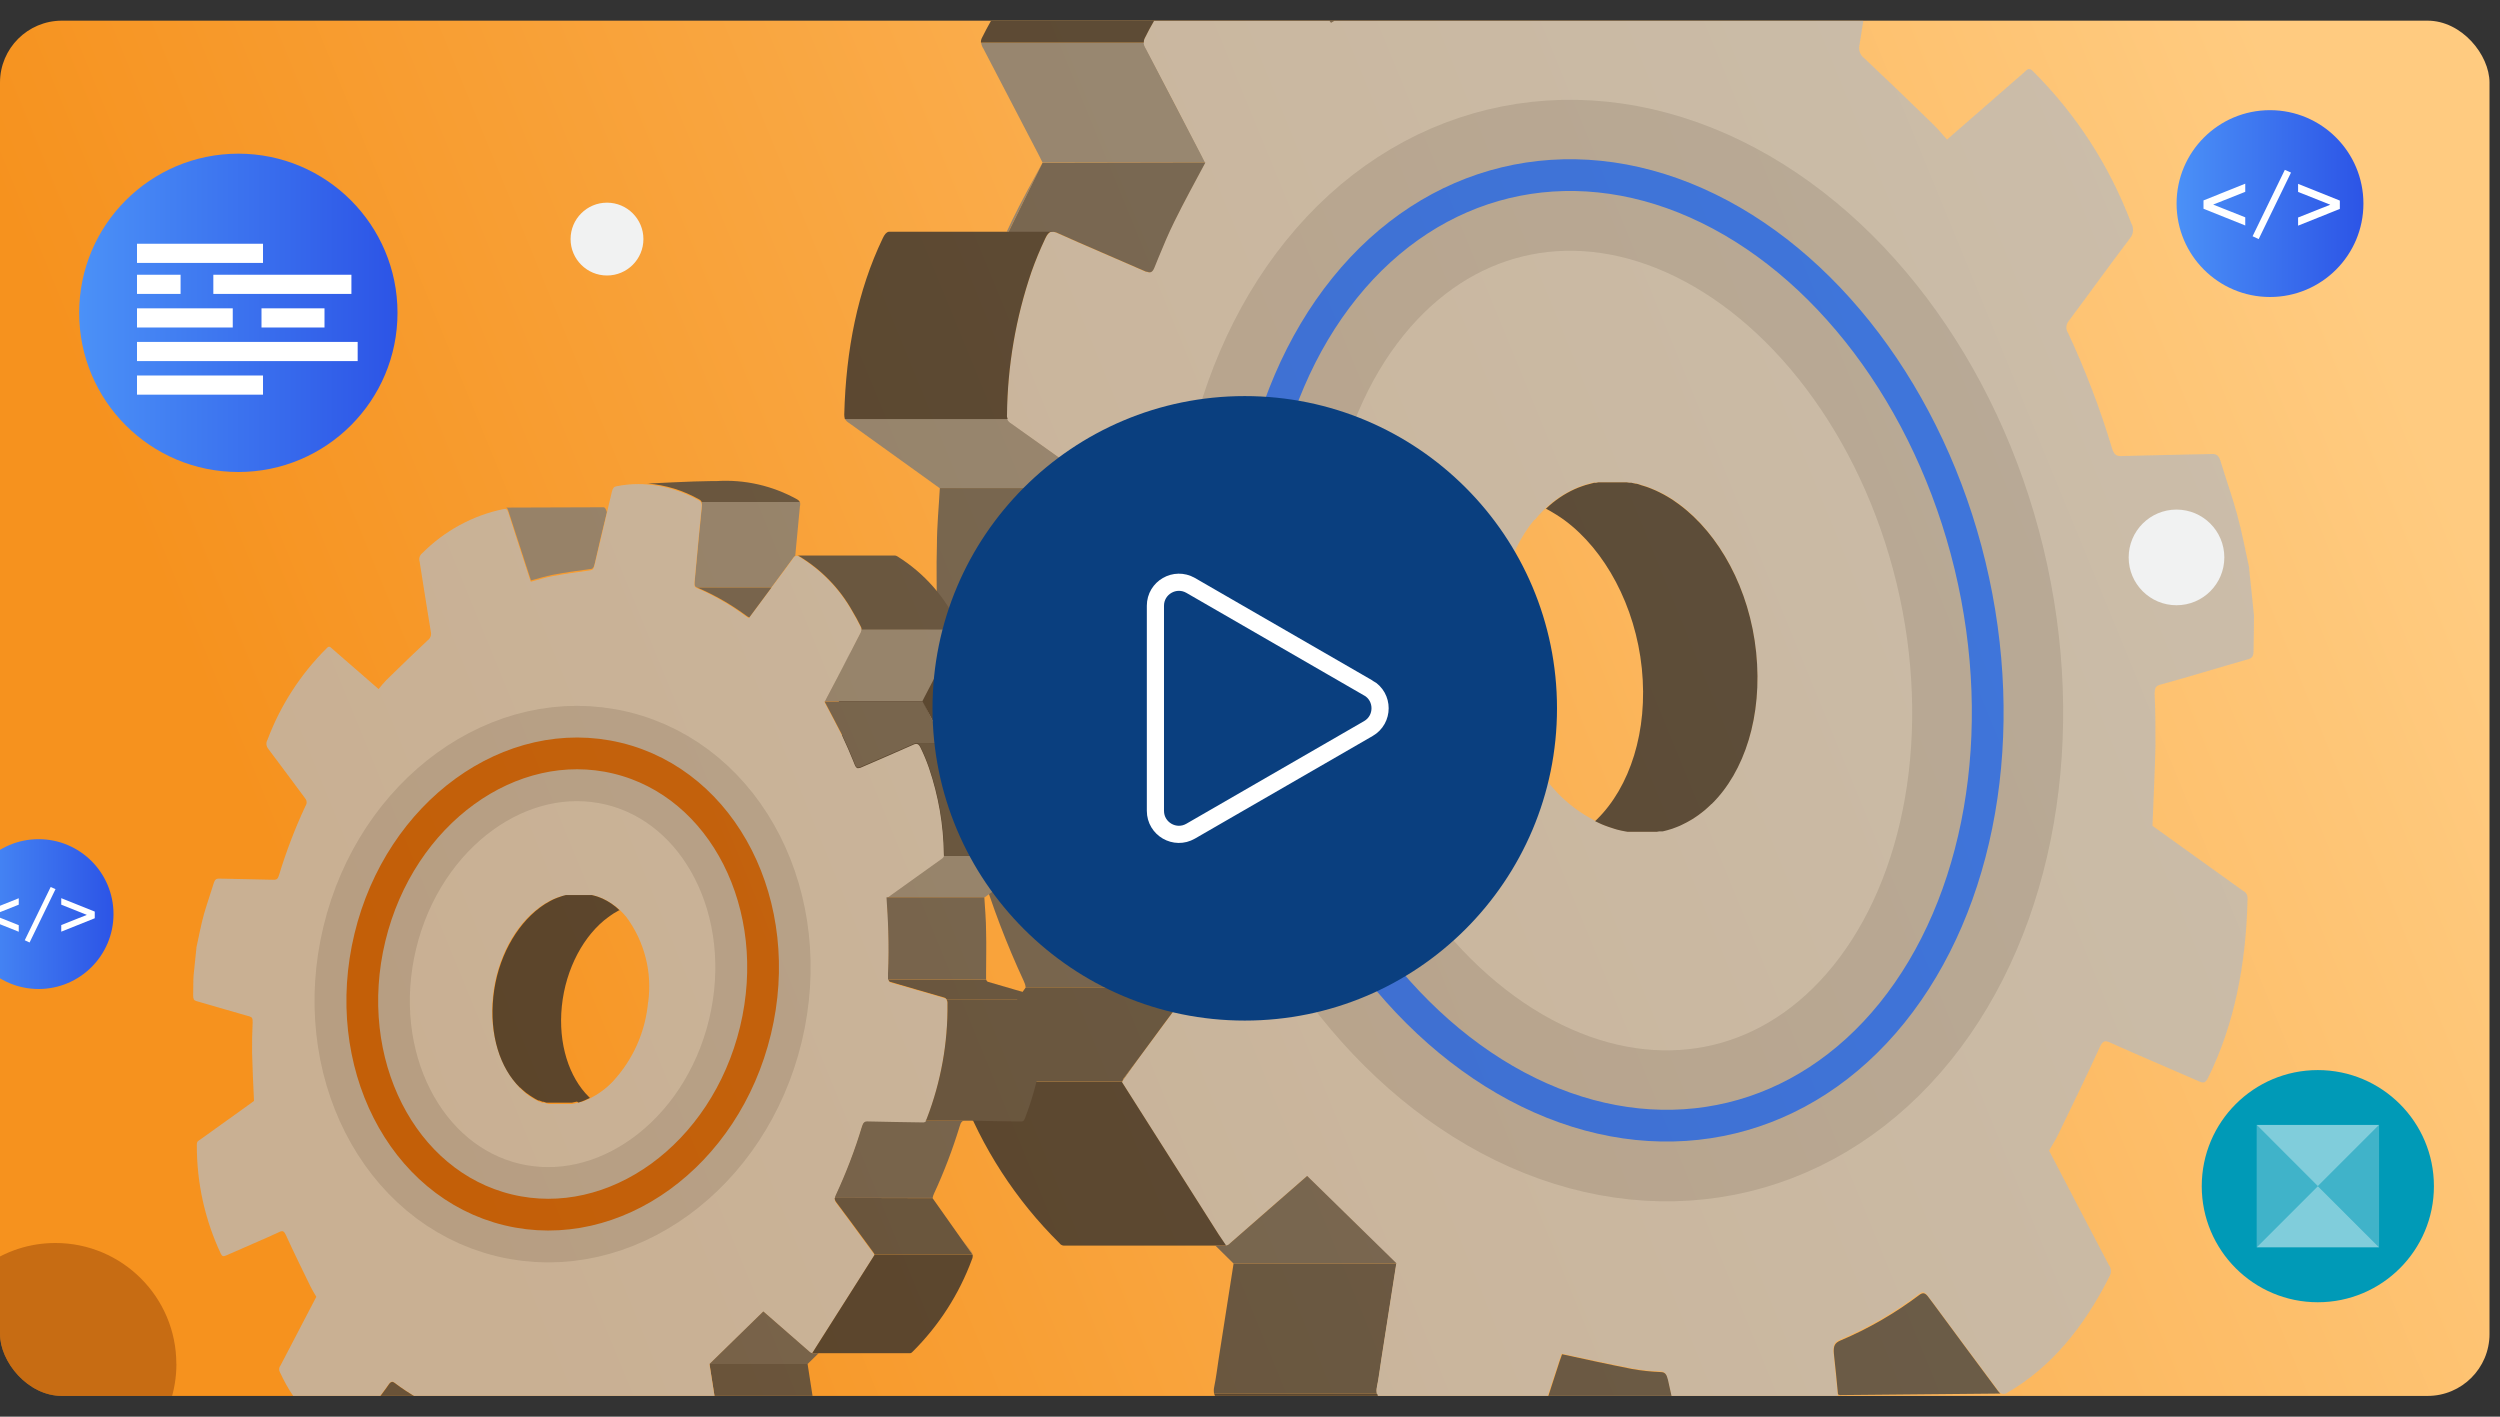<?xml version="1.0" encoding="UTF-8"?>
<svg id="Layer_1" data-name="Layer 1" xmlns="http://www.w3.org/2000/svg" xmlns:xlink="http://www.w3.org/1999/xlink" viewBox="0 0 300 170">
  <rect x="0" y="0" width="300" height="170" fill="#333333" stroke="none"/>
  <defs>
    <style>
      .cls-1 {
        fill: url(#linear-gradient-2);
      }

      .cls-2 {
        fill: #994608;
      }

      .cls-2, .cls-3 {
        opacity: .5;
      }

      .cls-4, .cls-3, .cls-5 {
        fill: #fff;
      }

      .cls-6 {
        fill: #4e5053;
      }

      .cls-7 {
        stroke: #fff;
        stroke-miterlimit: 10;
        stroke-width: 2.06px;
      }

      .cls-7, .cls-8, .cls-9, .cls-10, .cls-11, .cls-12 {
        fill: none;
      }

      .cls-8 {
        stroke-width: 18.12px;
      }

      .cls-8, .cls-9 {
        stroke: #a1a2a3;
      }

      .cls-8, .cls-12 {
        stroke-miterlimit: 10;
      }

      .cls-9 {
        stroke-width: 11.44px;
      }

      .cls-9, .cls-10 {
        stroke-miterlimit: 10;
      }

      .cls-13 {
        fill: #bababa;
      }

      .cls-14 {
        fill: #28292c;
      }

      .cls-15 {
        fill: #3b3d40;
      }

      .cls-16 {
        opacity: .75;
      }

      .cls-17 {
        fill: #f1f2f2;
      }

      .cls-18 {
        fill: #8c8e8f;
      }

      .cls-10 {
        stroke: #b14d00;
        stroke-width: 3.81px;
      }

      .cls-19 {
        fill: url(#linear-gradient-5);
      }

      .cls-20 {
        clip-path: url(#clippath);
      }

      .cls-5 {
        opacity: .25;
      }

      .cls-21 {
        fill: url(#linear-gradient-3);
      }

      .cls-22 {
        fill: url(#linear-gradient);
      }

      .cls-23 {
        fill: #0a3f7f;
      }

      .cls-24 {
        fill: url(#linear-gradient-4);
      }

      .cls-12 {
        stroke: #005cff;
        stroke-width: 3.81px;
      }

      .cls-25 {
        fill: #77797b;
      }
    </style>
    <clipPath id="clippath">
      <rect class="cls-11" y="2.48" width="298.74" height="165.03" rx="7.43" ry="7.43"/>
    </clipPath>
    <linearGradient id="linear-gradient" x1="282.13" y1="30.52" x2="42.94" y2="128.67" gradientUnits="userSpaceOnUse">
      <stop offset="0" stop-color="#ffcb80"/>
      <stop offset="1" stop-color="#f6921e"/>
    </linearGradient>
    <linearGradient id="linear-gradient-2" x1="-4.36" y1="109.69" x2="13.62" y2="109.69" gradientUnits="userSpaceOnUse">
      <stop offset="0" stop-color="#4b91f7"/>
      <stop offset="1" stop-color="#2c54e6"/>
    </linearGradient>
    <linearGradient id="linear-gradient-3" x1="45.4" y1="-12.55" x2="251.87" y2="124.85" gradientUnits="userSpaceOnUse">
      <stop offset="0" stop-color="#9ad95c"/>
      <stop offset="1" stop-color="#009ab7"/>
    </linearGradient>
    <linearGradient id="linear-gradient-4" x1="261.18" y1="24.43" x2="283.61" y2="24.43" xlink:href="#linear-gradient-2"/>
    <linearGradient id="linear-gradient-5" x1="9.5" y1="37.54" x2="47.7" y2="37.54" xlink:href="#linear-gradient-2"/>
  </defs>
  <g class="cls-20">
    <rect class="cls-22" y="2.48" width="298.74" height="165.03" rx="7.43" ry="7.43"/>
    <g class="cls-16">
      <g>
        <path class="cls-25" d="m131.98,73.74c0,.24,0,.49.02.73v-.73h-.02Zm4.96,52.87c-.35.44-.68.89-1.01,1.33-.33.45-.67.91-1.01,1.35,0,0,0,.01-.01.01h.02c-.12.15-.22.33-.27.53l2.28-3.21Zm-20.06.68v.02c-.53.67-1.02,1.32-1.52,1.99h.02c-.11.13-.2.29-.25.46-.01.02-.01.04-.02.06l2.28-3.22c-.16.24-.34.46-.5.69Zm4.5-100.71h.01c-.2.4-.39.81-.58,1.22h.21l4.07-8.25c-1.3,2.37-2.55,4.65-3.71,7.03Zm22.85-7.93c-2.24-4.26-4.46-8.54-6.67-12.81-.14-.22-.23-.46-.27-.72h-19.55c.03.26.12.5.27.72,2.22,4.27,4.45,8.55,6.67,12.81.16.3.3.61.42.85h19.56l-.43-.85Z"/>
        <path class="cls-15" d="m167.58,151.62c-.57,3.67-1.18,7.55-1.79,11.44-.18,1.13-.31,2.28-.54,3.39-.06.27-.06.54,0,.81h-19.55c-.06-.27-.06-.54,0-.81.23-1.11.37-2.26.54-3.39.61-3.89,1.22-7.77,1.79-11.44h19.55Z"/>
        <path class="cls-6" d="m142.64,118.49h-19.56c-.03-.27-.11-.53-.23-.77-2.05-4.41-3.78-8.96-5.19-13.61-.2-.66-.41-.95-.81-1.03h7.63c.17.15.41.22.64.18,3.64-.07,7.3-.1,10.95-.21.63,0,.9.25,1.13,1.06,1.41,4.65,3.15,9.2,5.19,13.61.13.24.21.5.25.77Z"/>
        <path class="cls-15" d="m131.96,74.97c-.04.24-.23.42-.47.47-3.52.95-7.02,2.06-10.54,3.05-.25.04-.48.18-.63.38h-19.56c.15-.2.38-.34.63-.38,3.52-.95,7.02-2.05,10.54-3.05.24-.04.43-.23.48-.47h19.55Z"/>
        <path class="cls-25" d="m132.29,58.57h-19.55l-.95-.69-9.92-7.13c-.2-.11-.36-.28-.47-.48h19.55c.1.21.27.39.48.51l9.92,7.14c.31.18.62.41.94.65Z"/>
        <path class="cls-18" d="m184.15,62.47h0c1.28-1.6,2.91-2.89,4.77-3.76-1.86.86-3.49,2.15-4.77,3.76Zm2.78,32.79h0c1.42,1.47,3.1,2.68,4.95,3.56-1.85-.88-3.53-2.08-4.95-3.56h0Zm6.09,4.03c.22.08.45.15.67.21l-.67-.21Zm1,.31c.33.1.67.17,1.01.23-.34-.07-.66-.14-1.01-.23h0Z"/>
        <path class="cls-13" d="m269.92,68.22c-.47-2.16-.88-4.35-1.46-6.47-.58-2.13-1.35-4.27-2-6.43-.22-.72-.54-.85-1.03-.84-3.66.09-7.3.14-10.95.25-.56,0-.82-.23-1.04-.95-1.42-4.73-3.18-9.33-5.26-13.8-.32-.46-.28-1.07.09-1.49,2.46-3.29,4.88-6.67,7.35-9.92.41-.5.46-1.22.13-1.78-2.59-6.86-6.6-13.08-11.8-18.25-.46-.46-.7-.21-.96.06l-9.35,8.15c-.56-.62-1.08-1.27-1.65-1.82-2.74-2.67-5.49-5.32-8.26-7.93-.53-.38-.75-1.04-.58-1.67.15-.94.31-1.88.45-2.83.09-.58.19-1.16.28-1.75h-61.22c.53-.34,1.05-.67,1.59-.99h-.05c-.53.32-1.06.65-1.58.99-.38.25-.75.53-1.13.78-.07.05-.15.1-.23.16-.37.26-.76.5-1.12.77-.02.01-.03.02-.05.03-.1.08-.23.14-.35.21l-.15-.21-1.32-1.75h-18.77c.1-.16.2-.33.3-.49-.11.16-.22.33-.32.49-.12.22-.26.43-.38.66-.22.36-.43.72-.63,1.09-.39.67-.76,1.36-1.11,2.07-.09.16-.13.36-.13.56.04.26.13.5.27.72,2.25,4.27,4.47,8.55,6.67,12.81l.43.85c-1.27,2.38-2.53,4.68-3.72,7.08-.71,1.43-1.35,2.94-1.97,4.45-.14.36-.28.7-.42,1.04-.14.37-.29.57-.49.61-.03.01-.06.01-.09.01-.09,0-.2-.03-.32-.07h-.1c-3.53-1.57-7.1-3.05-10.63-4.65-.04-.02-.08-.04-.13-.06s-.09-.03-.14-.04c-.01-.01-.02-.01-.02-.01-.01-.01-.02-.01-.03,0-.12-.03-.24-.03-.36-.02h-.03c-.14.03-.28.11-.4.25-.04.06-.09.12-.14.21-.07.1-.13.22-.2.35-.62,1.31-1.17,2.65-1.66,4.02-1.88,5.52-2.87,11.32-2.94,17.16-.02.16.01.32.06.46h0s.01.03.01.04c.1.22.28.39.48.5l9.98,7.1c.3.22.58.42.9.65,0,0,.01.01.02.01.01.01.03.02.04.03-.11,2.28-.31,4.53-.35,6.81-.02,1.18-.02,2.37-.02,3.56,0,.88.01,1.76.01,2.65.01.71.01,1.43.01,2.14v.72c.02.16.02.31,0,.47h0v.04c-.04.24-.23.42-.46.46-3.52.96-7.02,2.06-10.54,3.05-.26.04-.48.18-.63.38-.13.25-.22.53-.22.8v.09c-.03,2.6.11,5.18.41,7.76.05.46.11.94.18,1.4,0,.07.01.15.03.24.04.34.1.69.15,1.03,0,.03.01.07.02.1.07.45.14.9.23,1.35.02.14.05.29.08.43.15.8.32,1.6.51,2.4.1.45.22.92.34,1.38.09.37.2.75.31,1.13.03.14.07.3.12.45.19.68.39,1.35.62,2.02.34,1.06.71,2.11,1.11,3.16,0,.01.01.02.01.03s.01.01.01.02c.02.06.05.12.08.19.03.07.07.13.12.2.01.02.02.03.03.04h.01c.14.12.32.2.5.2.04,0,.08,0,.12-.01,3.65-.07,7.3-.1,10.95-.22.63,0,.9.25,1.13,1.06.18.57.35,1.13.55,1.7.19.58.37,1.15.58,1.73.2.58.39,1.14.6,1.72.21.57.42,1.14.64,1.71s.43,1.13.66,1.69c.23.57.45,1.13.69,1.69.47,1.13.97,2.26,1.48,3.37.04.08.08.15.11.24.04.09.06.19.08.29.01.07.03.14.04.22,0,.07-.01.14-.02.22-.03.24-.12.45-.28.63-1.8,2.4-3.58,4.84-5.39,7.26l-2.29,3.24,11.6,18.28.54.84.31.49.03.04c.19-.03.36-.13.48-.27,3.11-2.74,6.24-5.47,9.25-8.09l10.69,10.46.02.02h.01c-.57,3.68-1.17,7.56-1.79,11.45-.18,1.12-.31,2.28-.54,3.39-.06.26-.06.53,0,.78.02.08.05.16.08.25.09.21.23.39.4.54l.24.25c.69.69,1.41,1.34,2.16,1.96h16.74l.89-2.74,1.37-4.2c.1-.33.23-.65.3-.87,2.86.6,5.59,1.22,8.35,1.75,1.15.21,2.32.34,3.49.38.53,0,.72.29.87.96.15.66.31,1.32.46,1.98.16.74.34,1.49.49,2.23.04.16.08.34.12.5h19.62c-.08-.92-.16-1.83-.26-2.74-.01-.06-.01-.13-.02-.2,0-.03-.01-.05-.01-.08-.1-1.12-.22-2.23-.34-3.36-.02-.23-.04-.44-.06-.66-.02-.28-.06-.56-.08-.83-.03-.22-.03-.4-.01-.56.03-.6.29-.84.78-1.06,3.37-1.42,6.55-3.25,9.47-5.47.44-.33.7-.28,1.11.28.08.11.16.22.24.33l.28.37c2.59,3.52,5.2,7,7.78,10.48.09.14.21.27.33.38.26.2.63.2.88,0,5.18-2.99,9.17-7.8,12.28-14,.23-.44.18-.98-.13-1.37-2.38-4.54-4.77-9.08-7.15-13.68.38-.66.79-1.27,1.11-1.96,1.68-3.46,3.36-6.92,4.97-10.43.31-.66.54-.89,1.17-.6,3.58,1.61,7.19,3.12,10.78,4.7.48.21.75.16,1.02-.37,3.15-6.34,4.6-13.61,4.77-21.56,0-.73-.37-.82-.67-1.04-3.36-2.42-6.73-4.84-10.1-7.25-.24-.15-.46-.34-.64-.47.12-3.24.29-6.4.36-9.58,0-2.05,0-4.11-.1-6.17,0-.81.15-1.04.68-1.18,3.52-.96,7.02-2.05,10.55-3.05.48-.13.65-.4.64-1.08.02-1.32.05-2.74.05-4.16-.2-1.91-.38-3.81-.59-5.67Zm-85.75-5.82c1.27-1.61,2.9-2.89,4.77-3.75.26-.11.51-.23.77-.32l.5-.16c.25-.08.49-.15.75-.21l.26-.06.28.02.29-.04h3.38l.33.05h.25l.27.06h.23l.67.18.33.11c.23.06.44.13.67.23l.39.16.38.16.33.15.33.16.3.15.8.47.51.34.51.36c1.51,1.12,2.91,2.54,4.13,4.2.5.66.96,1.35,1.38,2.08.24.36.44.73.63,1.12.18.32.35.64.49.98.02.03.03.06.04.09.03.06.06.11.08.18.03.05.06.11.08.18.15.31.29.64.41.96.16.36.31.73.43,1.1.03.07.05.15.08.23.14.4.28.8.39,1.22.14.43.27.88.37,1.33.1.42.21.84.29,1.27.2.95.34,1.92.44,2.89.15,1.45.2,2.86.13,4.23-.01.23-.02.44-.04.66-.01.25-.03.49-.06.74-.02.3-.05.6-.09.89-.04.35-.09.71-.15,1.05-.03.23-.08.46-.13.69-.05.29-.11.58-.19.85-.06.29-.13.56-.21.83-.07.28-.15.56-.25.83-.26.8-.56,1.59-.9,2.33-.91,1.97-2.07,3.68-3.46,5.05l-.39.36c-.12.12-.26.23-.38.34l-.4.34c-.28.21-.56.41-.85.6-.09.07-.21.14-.31.21l-.28.16-.28.15-.19.1-.21.09-.2.1-.21.09-.2.08-.43.18-.19.07-.22.07-.6.19-.31.08-.25.06h-.41l-.29.05h-3.49l-.28-.05c-.34-.05-.68-.13-1.01-.23l-.34-.09c-.22-.06-.44-.13-.66-.22l-.4-.13h-.01s-.38-.18-.38-.18l-.35-.15c-.15-.07-.3-.14-.45-.23-1.68-.85-3.19-1.98-4.5-3.33-4.07-4.36-6.55-9.95-7.08-15.88-.7-6.78,1.04-12.93,4.31-16.91ZM140.12-.25c-.11.16-.22.33-.31.49.11-.16.22-.33.33-.49h-.02Z"/>
        <path class="cls-14" d="m139.49.73c.1-.16.21-.33.32-.49-.1.16-.2.33-.3.49-.12.22-.26.43-.38.66-.22.36-.43.72-.63,1.09-.39.67-.76,1.36-1.11,2.07-.09.16-.14.36-.13.56h-19.55c-.01-.2.03-.39.12-.56.35-.71.72-1.4,1.1-2.07.33-.6.68-1.18,1.03-1.75h19.53Z"/>
        <path class="cls-14" d="m140.14-.25c-.11.16-.22.33-.33.49.09-.16.2-.33.31-.49h.02Z"/>
        <path class="cls-6" d="m144.65,19.5c-1.27,2.38-2.54,4.68-3.72,7.08-.71,1.43-1.34,2.94-1.96,4.45h0c-.14.35-.28.7-.42,1.04-.23.57-.45.72-.91.54h-.1c-3.54-1.56-7.09-3.05-10.63-4.64-.22-.12-.48-.17-.72-.13h-5.17l4.08-8.3,19.56-.04Z"/>
        <path class="cls-14" d="m126.17,27.8c-.3.06-.51.33-.73.8-.62,1.31-1.18,2.65-1.66,4.01-1.89,5.53-2.88,11.32-2.94,17.17-.02.17.01.35.08.51h-19.55v-.07c-.04-.15-.06-.31-.06-.47.2-7.77,1.61-14.88,4.61-21.14.22-.47.43-.74.73-.8h19.52Z"/>
        <path class="cls-6" d="m131.98,73.73h0v1.23h-19.55c.02-.17.02-.34,0-.51v-.72h0c0-2.79-.09-5.58,0-8.35,0-2.28.23-4.53.35-6.81h19.55c-.11,2.28-.31,4.53-.34,6.81-.1,2.77-.06,5.55,0,8.34Z"/>
        <path class="cls-14" d="m124.49,103.08h-7.63c-.11-.01-.22-.01-.33,0h-.95c-3.34.09-6.68.12-10.01.18-.38,0-.66,0-.89-.62-2.81-7.3-4.21-15.07-4.12-22.89-.02-.31.05-.62.2-.9h19.56c-.16.27-.23.58-.21.9-.09,7.82,1.31,15.59,4.13,22.89.05.16.14.31.26.44Z"/>
        <path class="cls-15" d="m142.64,118.49c0,.3-.11.59-.31.81-1.8,2.4-3.59,4.84-5.38,7.27h0c-.68.9-1.34,1.81-2.02,2.71-.13.15-.22.34-.27.53h-19.57l2.28-3.23h0l5.72-8.09h19.54Z"/>
        <path class="cls-14" d="m147.13,149.47h-19.51c-.18-.02-.35-.11-.46-.26-5.27-5.2-9.34-11.49-11.94-18.42-.14-.3-.2-.63-.15-.95h19.56l11.6,18.28.91,1.35Z"/>
        <path class="cls-6" d="m167.58,151.62h-19.56l-2.19-2.16h1.3c.19-.03.35-.12.48-.27,3.12-2.74,6.25-5.46,9.25-8.08l10.73,10.5Z"/>
        <path class="cls-14" d="m168.19,170.25h-19.58c-.84-.7-1.65-1.44-2.42-2.22-.24-.21-.4-.47-.48-.76h19.56c.02.08.05.16.08.25.1.2.24.37.4.51l.24.24c.71.7,1.44,1.36,2.2,1.99Z"/>
        <path class="cls-15" d="m201.22,170.25h-16.3l2.22-6.86c.11-.34.24-.65.31-.88,2.83.61,5.59,1.22,8.35,1.76,1.15.21,2.32.33,3.49.38.53,0,.71.29.87.95.29,1.36.62,2.81.96,4.22.03.13.07.28.1.42Z"/>
        <path class="cls-15" d="m221,167.41h0c-.15.03-.31,0-.44-.09-.15-1.61-.31-3.23-.49-4.84-.1-1.03.15-1.34.78-1.62,3.37-1.42,6.54-3.26,9.46-5.46.44-.33.71-.29,1.12.28.08.1.16.21.24.32h0l.28.37c2.58,3.53,5.2,7.01,7.77,10.49.1.14.21.26.33.37l-19.05.18Z"/>
        <path class="cls-6" d="m164.26-.25c-.54.32-1.06.65-1.59.99-.39.26-.78.51-1.17.78-.07.05-.15.1-.23.16-.38.26-.75.53-1.12.8-.01.01-.03.02-.04.03-.12.08-.26.16-.39.23l-.2-.26-1.3-1.75h4.41c.51-.34,1.05-.67,1.58-.99h.05Z"/>
        <path class="cls-14" d="m205.38,96.48l-.39.37-.38.34h0l-.4.32c-.28.22-.55.42-.85.61l-.31.2-.28.16-.28.16-.19.1-.2.1-.2.1-.2.1-.2.09-.43.17-.19.07-.21.08c-.2.07-.4.13-.6.18h0l-.31.08-.25.06h-.42l-.29.05h-3.48l-.28-.05c-.34-.06-.68-.13-1.01-.22l-.33-.1-.67-.22-.41-.15-.38-.15-.35-.16c-.16-.07-.31-.15-.48-.23l.21-.2c3.96-3.89,6.17-10.59,5.4-18.12s-4.43-14.21-9.26-17.78l-.51-.36-.51-.33c-.27-.17-.52-.32-.79-.47l-.31-.17h0l-.13-.06c1.02-.98,2.19-1.78,3.47-2.36.26-.11.51-.22.78-.31s.32-.11.5-.17.5-.14.75-.2l.26-.07h.25s.29-.06.29-.06h3.38l.33.05h.24l.27.06.23.05c.23,0,.45.11.67.18l.33.1c.23.07.45.14.67.23l.39.16.38.16.33.16.32.16h0l.31.16c.27.14.53.31.8.47s.34.22.51.34l.51.36c4.82,3.56,8.48,10.16,9.26,17.78.78,7.62-1.39,14.3-5.35,18.19Z"/>
        <path class="cls-25" d="m121.63,89.17h.2c-.07,0-.13,0-.2,0Zm-10.92-4.99l2.46,4.99h.14l-.34-.72c-.73-1.44-1.5-2.82-2.26-4.26h0Zm4.64,64.43l1.36,1.91c-.02-.12-.08-.22-.15-.31l-1.21-1.59Zm-11.77,0l1.37,1.91c-.03-.12-.09-.22-.16-.31l-1.21-1.59Zm1.37,1.91h0Zm1.6-33.3c-.01.1-.01.2,0,.31v-.73.43Zm-7.63-33.07h11.76l.26-.51,4.02-7.71c.09-.13.14-.28.16-.44h-11.75c-.02.16-.08.31-.16.44-1.34,2.57-2.68,5.15-4.02,7.71l-.27.51Zm-26.7-23.27h0Z"/>
        <path class="cls-15" d="m97.93,170.25h-11.75c-.35-2.25-.7-4.47-1.04-6.58h11.77c.33,2.11.68,4.34,1.02,6.58Z"/>
        <path class="cls-6" d="m100.16,143.75h11.76c.02-.16.07-.32.14-.47,1.23-2.65,2.27-5.39,3.12-8.18.11-.4.25-.57.49-.62h-4.6c-.11.09-.25.13-.38.1-2.19,0-4.4-.06-6.59-.12-.37,0-.53.14-.69.64-.85,2.8-1.89,5.53-3.12,8.18-.08.14-.12.3-.13.47Z"/>
        <path class="cls-15" d="m106.58,117.56c.03.14.14.25.29.28,2.12.6,4.22,1.25,6.34,1.84.15.02.28.11.37.23h11.77c-.09-.12-.23-.21-.38-.23-2.12-.59-4.22-1.24-6.34-1.84-.14-.02-.25-.13-.28-.28h-11.77Z"/>
        <path class="cls-25" d="m106.38,107.69h11.76l.57-.41,5.99-4.29c.12-.06.22-.16.29-.29h-11.76c-.06.13-.16.23-.29.31l-6,4.29-.56.39Z"/>
        <path class="cls-25" d="m83.64,70.5h8.93l.53-.72c.71-.95,1.41-1.91,2.1-2.86.06-.09.14-.18.23-.24.18-1.98.37-3.96.56-5.93.05-.17.05-.34,0-.51h-11.81c.06.16.08.34.05.51-.13,1.3-.26,2.58-.38,3.87l-.49,5.18c-.04.39,0,.59.28.7Z"/>
        <path class="cls-25" d="m60.7,60.91c.15,0,.24.17.31.41.51,1.6,1.04,3.2,1.55,4.77.39,1.18.78,2.36,1.16,3.56.88-.23,1.75-.51,2.6-.67,1.5-.28,2.99-.5,4.49-.69.32,0,.44-.18.54-.61.48-2.08.95-4.15,1.47-6.22l-.06-.18c-.08-.24-.16-.38-.32-.41l-11.76.04Z"/>
        <path class="cls-18" d="m72.31,107.79c1.12.52,2.1,1.29,2.86,2.26h0c-.76-.97-1.74-1.74-2.86-2.26Zm-1.78,24.12c1.12-.53,2.13-1.25,2.98-2.14h0c-.85.89-1.86,1.61-2.98,2.14h0Zm-1.08.4l.4-.12-.4.12Zm-.81.19c.21-.03.41-.08.61-.13-.2.06-.4.11-.61.14h0Z"/>
        <path class="cls-13" d="m113.63,119.99s-.02-.03-.03-.04c-.09-.1-.22-.16-.34-.19-2.12-.6-4.23-1.25-6.34-1.84-.1-.02-.2-.07-.23-.16-.02-.01-.02-.03-.03-.04-.02-.02-.02-.05-.03-.07-.01-.03-.01-.05-.01-.08h0c0-.08,0-.15.01-.22v-.43c0-1.12.03-2.25.03-3.36,0-.57-.01-1.12-.03-1.68,0-1.36-.13-2.72-.21-4.09l.12-.09.43-.32,5.91-4.23.09-.06c.12-.07.22-.18.29-.3,0-.03,0-.05.01-.08,0-.07,0-.15-.01-.23-.04-3.51-.65-6.98-1.78-10.31-.28-.82-.62-1.63-1-2.41-.13-.28-.26-.44-.43-.48-.03,0-.06-.01-.09-.01-.12,0-.25.03-.35.09-2.13.96-4.26,1.85-6.4,2.79h-.06c-.28.1-.41,0-.56-.32l-.25-.62c-.37-.91-.76-1.81-1.17-2.68-.04-.08-.08-.15-.12-.24-.68-1.35-1.4-2.7-2.11-4.02l.03-.06v-.03s.03-.04.03-.04l.19-.38c.45-.87.92-1.73,1.37-2.6.4-.76.8-1.52,1.19-2.3.1-.19.21-.38.3-.57.39-.75.77-1.5,1.16-2.26.08-.12.14-.28.15-.43v-.07c0-.09-.02-.2-.07-.27-.32-.65-.68-1.29-1.04-1.91-1.52-2.7-3.72-4.96-6.38-6.56-.07-.04-.15-.07-.24-.08h-.04c-.07,0-.13.02-.19.05-.09.07-.16.14-.23.25-.69.95-1.39,1.91-2.1,2.85l-.54.72-2.67,3.59c-.08-.04-.15-.08-.24-.13-1.86-1.39-3.88-2.56-6.01-3.47-.25-.09-.31-.27-.28-.58-.01-.03,0-.07,0-.1l.48-5.18c.12-1.29.25-2.57.38-3.87.01-.05.01-.1.01-.16,0-.11-.02-.23-.05-.34-.06-.13-.16-.24-.3-.3-1.92-1.08-4.04-1.73-6.23-1.91-.34-.03-.68-.04-1.02-.04-.88,0-1.75.08-2.61.26-.31.05-.45.2-.56.64-.22.88-.41,1.75-.62,2.63-.49,2.07-.96,4.14-1.47,6.22-.1.43-.22.57-.55.61-1.49.2-2.99.41-4.49.69-.85.15-1.72.44-2.61.67-.38-1.19-.77-2.38-1.16-3.55-.51-1.61-1.03-3.21-1.54-4.77-.08-.25-.16-.38-.32-.41-.03-.01-.07-.01-.11-.01-.03,0-.06,0-.1.01-3.73.76-7.14,2.63-9.81,5.32-.29.24-.4.61-.3.96.46,2.86.88,5.64,1.35,8.46.09.38-.04.77-.36,1-1.67,1.57-3.32,3.17-4.96,4.77-.34.34-.66.74-.95,1.1l-5.63-4.9c-.18-.16-.32-.32-.6,0-3.13,3.11-5.55,6.85-7.1,10.98-.2.33-.16.76.07,1.06,1.5,1.97,2.96,3.99,4.44,5.96.22.25.25.62.06.9-1.26,2.69-2.32,5.47-3.18,8.3-.12.44-.29.59-.62.58-2.19-.06-4.39-.08-6.59-.14-.29,0-.48.08-.62.51-.39,1.29-.84,2.54-1.2,3.81-.35,1.28-.59,2.6-.88,3.9-.12,1.13-.24,2.28-.35,3.42-.05.7-.03,1.56-.05,2.41,0,.41.1.57.39.65,2.12.6,4.22,1.24,6.34,1.83.32.09.43.23.41.71-.06,1.24-.09,2.49-.07,3.71.05,1.91.14,3.82.23,5.73l-.39.29-6.08,4.36c-.19.13-.4.18-.39.63-.02,4.5.96,8.96,2.87,13.04.15.33.32.36.61.24,2.15-.96,4.33-1.86,6.48-2.86.39-.18.53,0,.71.36.96,2.11,1.99,4.19,3,6.27.2.41.44.78.67,1.17l-4.29,8.23c-.2.24-.23.56-.08.82.95,2.09,2.25,3.99,3.84,5.6h6.18c.92-1.25,1.84-2.49,2.76-3.75l.16-.23.12-.15s.02-.02.02-.03c.03-.04.06-.08.09-.11.2-.23.35-.24.59-.05,1.76,1.33,3.68,2.43,5.72,3.29.39.16.55.36.47.96,0,.01,0,.03-.01.04v.04h19.54c.05-.01.09-.02.14-.03,0,.01,0,.02.01.03h12.95c-.35-2.24-.7-4.45-1.03-6.55l.03-.03,6.43-6.28,5.53,4.84c.04.05.09.08.14.11.05.03.11.05.18.06l.02-.03.5-.78,6.98-11-.03-.04h-.01s-.02-.05-.02-.05c-.01-.01-.01-.02-.02-.03l-1.3-1.78c-1.07-1.46-2.15-2.93-3.23-4.37-.02-.03-.04-.05-.05-.08-.03-.04-.06-.09-.08-.14-.02-.08-.04-.18-.04-.26,0-.03.01-.06.01-.09h.01c.01-.13.05-.27.11-.38,1.23-2.65,2.28-5.39,3.12-8.18.15-.49.31-.65.68-.64,2.19.06,4.4.08,6.59.12.13.02.28-.02.38-.1.02-.03.05-.06.06-.09.04-.05.07-.11.09-.18,1.69-4.39,2.53-9.06,2.48-13.76.02-.2-.03-.38-.12-.55Zm-35.86.27c-.32,3.56-1.81,6.92-4.25,9.54-.85.89-1.86,1.61-2.98,2.13l-.22.09-.23.1-.25.09-.4.08-.2.06c-.21.05-.41.1-.62.13-.05.01-.11.01-.16,0h-2.62l-.19-.05-.36-.11h-.24l-.26-.1-.12-.05-.11-.05-.12-.06-.11-.06-.12-.06-.16-.09-.16-.09-.19-.13c-.19-.11-.35-.24-.51-.36l-.24-.2-.24-.22-.24-.22c-.54-.55-1.02-1.16-1.44-1.85-.21-.32-.39-.66-.56-1.01-.09-.18-.18-.36-.25-.55-.08-.18-.14-.34-.22-.51-.14-.4-.28-.8-.39-1.23-.5-1.78-.68-3.78-.46-5.89.47-4.58,2.67-8.58,5.57-10.69l.31-.22.32-.22.47-.27.19-.11.19-.09.21-.09.24-.1.23-.1.4-.13.27-.05.38-.1h3.15c.15.03.3.07.45.12l.3.09.1.04.39.15c.19.08.36.18.54.29.19.1.37.22.55.33.67.44,1.27,1,1.78,1.64,2.15,2.93,3.09,6.58,2.59,10.19Z"/>
        <path class="cls-15" d="m77.67,58.02c2.19.17,4.32.83,6.23,1.91.13.06.24.17.3.31h11.77c-.06-.13-.17-.24-.3-.31-2.96-1.65-6.33-2.42-9.71-2.2-.08,0-.16,0-.24,0h-.42c-1.97,0-7.63.3-7.63.3Z"/>
        <path class="cls-15" d="m95.65,66.65c.08.01.17.04.24.09,2.66,1.6,4.86,3.86,6.38,6.56.36.61.72,1.24,1.04,1.91.06.1.08.22.08.33h11.77c0-.12-.02-.23-.08-.33-1.58-3.5-4.16-6.44-7.42-8.46-.09-.06-.2-.09-.31-.09h-11.69Z"/>
        <path class="cls-6" d="m98.95,84.18c.75,1.44,1.52,2.86,2.23,4.26.42.86.81,1.76,1.18,2.67h0l.25.62c.14.35.28.43.55.32h.06c2.14-.95,4.27-1.83,6.4-2.79.13-.07.29-.1.44-.09h3.11l-2.46-4.99h-11.76Z"/>
        <path class="cls-15" d="m110.06,89.17c.18,0,.31.21.44.49.38.78.72,1.59,1,2.41,1.15,3.32,1.76,6.8,1.81,10.31.02.1.02.2,0,.31h11.76c.02-.09.02-.19,0-.29-.01-4.39-.95-8.72-2.77-12.72-.13-.28-.26-.44-.44-.49l-11.81-.02Z"/>
        <path class="cls-6" d="m106.56,116.82h0v.73h11.77c-.01-.1-.01-.2,0-.31v-.43h0c0-1.68.05-3.36,0-5.04,0-1.36-.13-2.72-.21-4.09h-11.74c.08,1.37.18,2.73.21,4.09.05,1.67.05,3.36-.03,5.04Z"/>
        <path class="cls-15" d="m111.07,134.48h4.6c.07-.01.13-.01.2,0h.56c2.01.05,4.01.07,6.03.1.23,0,.39,0,.53-.37,1.69-4.39,2.53-9.06,2.48-13.76,0-.19-.03-.38-.12-.54h-11.77c.1.16.14.35.12.54.05,4.7-.79,9.37-2.48,13.76-.03.1-.08.19-.15.27Z"/>
        <path class="cls-15" d="m100.16,143.75c0,.18.06.35.17.49,1.09,1.44,2.16,2.91,3.24,4.37h0l1.21,1.63c.08.09.13.2.16.31h11.76l-1.36-1.91h0l-3.43-4.86-11.75-.03Z"/>
        <path class="cls-14" d="m97.45,162.38h11.77c.11,0,.2-.07.27-.15,3.16-3.13,5.6-6.92,7.14-11.09.09-.18.11-.38.09-.58h-11.76l-6.98,11-.52.83Z"/>
        <path class="cls-6" d="m85.14,163.68h11.77l1.33-1.3h-.78c-.11-.02-.21-.07-.29-.15l-5.57-4.86-6.46,6.31Z"/>
        <path class="cls-15" d="m53.57,170.21v.04h-9.92c.91-1.24,1.82-2.46,2.73-3.71l.16-.23.14-.2s.02-.02.02-.03c.03-.04.06-.08.09-.11.2-.19.35-.18.57-.01,1.76,1.33,3.69,2.43,5.72,3.29.39.14.55.33.48.96Z"/>
        <path class="cls-6" d="m83.64,70.5c2.14.91,4.16,2.08,6.03,3.47.08.05.16.1.24.13l2.67-3.6h-8.94Z"/>
        <path class="cls-14" d="m62.41,130.5l.23.22.24.21h0l.24.2c.17.13.34.25.51.36.06.05.12.09.19.12l.16.1.16.1.12.07.11.06.12.06.11.06h.12l.26.1.11.05h.12l.36.11h3.06l.61-.13.17.12.4-.13.25-.1.23-.1.21-.1.29-.13-.12-.12c-2.38-2.34-3.71-6.37-3.25-10.89s2.67-8.58,5.58-10.69l.31-.22.31-.21.48-.28.18-.1h.08c-.61-.59-1.31-1.07-2.08-1.42l-.48-.19-.3-.1c-.15-.05-.3-.09-.46-.12h-3.15l-.38.1-.2.07-.4.14-.23.09-.24.1-.2.1-.19.1h0l-.18.1-.48.28-.31.21-.31.22c-2.86,2.15-5.09,6.1-5.57,10.69s.8,8.56,3.19,10.9Z"/>
        <ellipse class="cls-8" cx="194.2" cy="78.07" rx="43.41" ry="57.73" transform="translate(-12.9 47.78) rotate(-13.58)"/>
        <ellipse class="cls-12" cx="194.21" cy="78.05" rx="43.41" ry="57.73" transform="translate(-12.9 47.78) rotate(-13.58)"/>
        <ellipse class="cls-9" cx="67.51" cy="118.09" rx="27.88" ry="23.8" transform="translate(-63.13 155.99) rotate(-76.42)"/>
        <ellipse class="cls-10" cx="67.52" cy="118.08" rx="27.88" ry="23.8" transform="translate(-63.11 155.99) rotate(-76.42)"/>
      </g>
    </g>
    <path class="cls-2" d="m21.17,163.67c0,1.65-.28,3.23-.78,4.71H-1.77v-16.52c2.38-1.7,5.28-2.7,8.42-2.7,8.01,0,14.51,6.5,14.51,14.51Z"/>
    <g>
      <circle class="cls-1" cx="4.63" cy="109.69" r="8.99"/>
      <g>
        <path class="cls-4" d="m2.25,107.78v.78l-3.09,1.23,3.09,1.23v.79l-4.02-1.61v-.8l4.02-1.61Z"/>
        <path class="cls-4" d="m6.66,106.7l-3.11,6.4-.58-.27,3.11-6.39.59.26Z"/>
        <path class="cls-4" d="m10.43,109.79l-3.08-1.23v-.78l4.02,1.61v.8l-4.02,1.61v-.79l3.08-1.23Z"/>
      </g>
    </g>
    <g>
      <circle class="cls-21" cx="278.14" cy="142.34" r="13.93"/>
      <g>
        <polygon class="cls-3" points="270.8 149.68 278.14 142.34 285.49 149.68 270.8 149.68"/>
        <polygon class="cls-3" points="285.49 134.99 278.14 142.34 270.8 134.99 285.49 134.99"/>
        <polygon class="cls-5" points="270.8 134.99 278.14 142.34 270.8 149.68 270.8 134.99"/>
        <polygon class="cls-5" points="285.49 149.68 278.14 142.34 285.49 134.99 285.49 149.68"/>
      </g>
    </g>
    <g>
      <circle class="cls-24" cx="272.4" cy="24.43" r="11.21"/>
      <g>
        <path class="cls-4" d="m269.43,22.05v.97l-3.85,1.53,3.85,1.53v.98l-5.01-2.01v-1l5.01-2.01Z"/>
        <path class="cls-4" d="m274.92,20.71l-3.88,7.98-.73-.34,3.87-7.97.74.33Z"/>
        <path class="cls-4" d="m279.62,24.56l-3.85-1.53v-.97l5.01,2.01v1l-5.01,2.01v-.98l3.85-1.53Z"/>
      </g>
    </g>
    <circle class="cls-17" cx="72.84" cy="28.69" r="4.37"/>
    <circle class="cls-17" cx="261.18" cy="66.89" r="5.74"/>
    <path class="cls-17" d="m139.49.73c.1-.16.21-.33.32-.49-.1.16-.2.33-.3.49h-.02Z"/>
    <path class="cls-17" d="m140.14-.25c-.11.16-.22.33-.33.49.09-.16.2-.33.31-.49h.02Z"/>
    <path class="cls-17" d="m164.26-.25c-.54.32-1.06.65-1.59.99h-.04c.51-.34,1.05-.67,1.58-.99h.05Z"/>
  </g>
  <g>
    <circle class="cls-23" cx="149.37" cy="85" r="37.47"/>
    <path class="cls-7" d="m164.2,82.56l-21.32-12.31c-1.88-1.08-4.23.27-4.23,2.44v24.61c0,2.17,2.35,3.53,4.23,2.44l21.32-12.31c1.88-1.08,1.88-3.8,0-4.88Z"/>
  </g>
  <g>
    <circle class="cls-19" cx="28.6" cy="37.54" r="19.1"/>
    <g>
      <rect class="cls-4" x="16.44" y="29.25" width="15.12" height="2.3"/>
      <rect class="cls-4" x="25.6" y="32.97" width="16.57" height="2.3"/>
      <rect class="cls-4" x="16.44" y="45.06" width="15.12" height="2.3"/>
      <rect class="cls-4" x="16.44" y="32.97" width="5.23" height="2.3"/>
      <rect class="cls-4" x="31.38" y="37" width="7.56" height="2.3"/>
      <rect class="cls-4" x="16.44" y="37" width="11.49" height="2.3"/>
      <rect class="cls-4" x="16.44" y="41.03" width="26.48" height="2.3"/>
    </g>
  </g>
</svg>